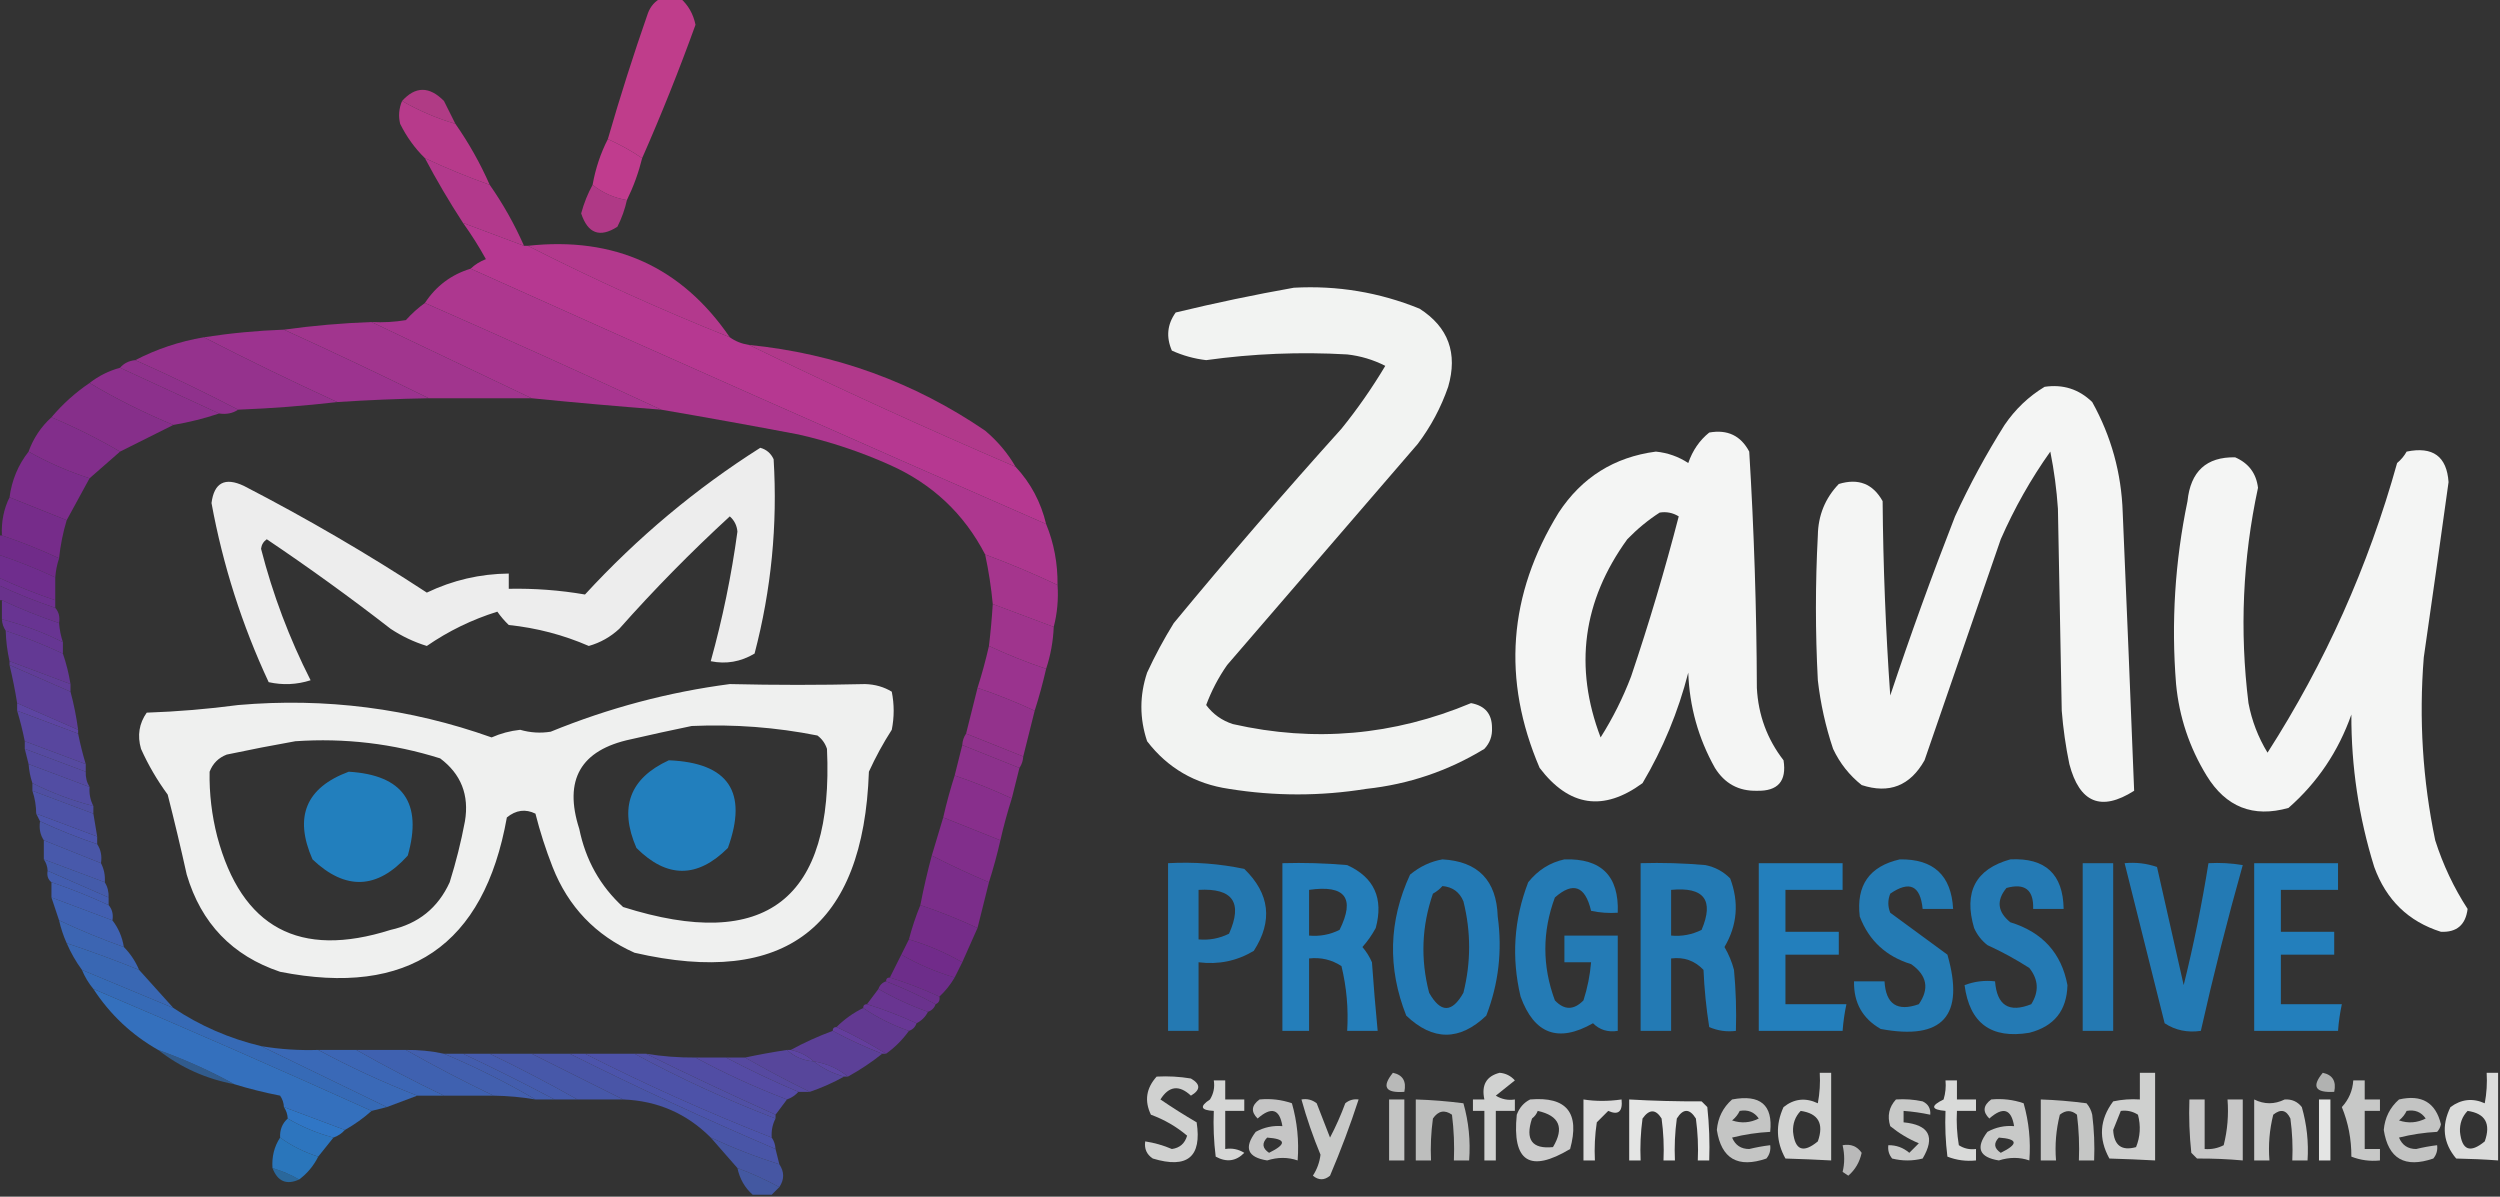 <?xml version="1.0" encoding="UTF-8"?>
<!DOCTYPE svg PUBLIC "-//W3C//DTD SVG 1.1//EN" "http://www.w3.org/Graphics/SVG/1.1/DTD/svg11.dtd">
<svg xmlns="http://www.w3.org/2000/svg" version="1.1" width="656px" height="314px" style="shape-rendering:geometricPrecision; text-rendering:geometricPrecision; image-rendering:optimizeQuality; fill-rule:evenodd; clip-rule:evenodd" xmlns:xlink="http://www.w3.org/1999/xlink">
<rect width="100%" height="100%" fill="#333333" stroke="none"/>
<g><path style="opacity:0.904" fill="#ce3e94" d="M 173.5,-0.5 C 175.167,-0.5 176.833,-0.5 178.5,-0.5C 180.58,1.318 181.914,3.651 182.5,6.5C 178.199,18.42 173.533,30.087 168.5,41.5C 165.696,39.595 162.696,37.929 159.5,36.5C 162.691,25.426 166.191,14.426 170,3.5C 170.69,1.65 171.856,0.316 173.5,-0.5 Z"/></g>
<g><path style="opacity:0.832" fill="#c83c95" d="M 119.5,32.5 C 114.597,31.048 109.93,29.048 105.5,26.5C 109.004,22.599 112.67,22.599 116.5,26.5C 117.513,28.527 118.513,30.527 119.5,32.5 Z"/></g>
<g><path style="opacity:0.914" fill="#c43b94" d="M 105.5,26.5 C 109.93,29.048 114.597,31.048 119.5,32.5C 123.003,37.502 126.003,42.835 128.5,48.5C 122.715,46.44 117.048,44.107 111.5,41.5C 108.865,38.921 106.699,35.921 105,32.5C 104.51,30.455 104.677,28.455 105.5,26.5 Z"/></g>
<g><path style="opacity:0.924" fill="#cb3d95" d="M 159.5,36.5 C 162.696,37.929 165.696,39.595 168.5,41.5C 167.562,45.313 166.229,48.98 164.5,52.5C 161.088,51.925 158.088,50.592 155.5,48.5C 156.261,44.216 157.595,40.216 159.5,36.5 Z"/></g>
<g><path style="opacity:0.916" fill="#be3a94" d="M 111.5,41.5 C 117.048,44.107 122.715,46.44 128.5,48.5C 132.003,53.502 135.003,58.835 137.5,64.5C 132.156,62.493 126.823,60.493 121.5,58.5C 117.903,52.97 114.57,47.304 111.5,41.5 Z"/></g>
<g><path style="opacity:0.857" fill="#c43b94" d="M 155.5,48.5 C 158.088,50.592 161.088,51.925 164.5,52.5C 163.97,54.924 163.136,57.257 162,59.5C 157.401,62.456 154.234,61.29 152.5,56C 153.233,53.28 154.233,50.78 155.5,48.5 Z"/></g>
<g><path style="opacity:0.989" fill="#b83993" d="M 121.5,58.5 C 126.823,60.493 132.156,62.493 137.5,64.5C 137.833,64.5 138.167,64.5 138.5,64.5C 155.711,73.268 173.378,81.268 191.5,88.5C 192.93,89.537 194.597,90.204 196.5,90.5C 219.53,101.679 242.864,112.346 266.5,122.5C 270.455,126.74 273.122,131.74 274.5,137.5C 224.044,115.439 173.711,93.106 123.5,70.5C 124.6,69.442 125.934,68.608 127.5,68C 125.671,64.682 123.671,61.516 121.5,58.5 Z"/></g>
<g><path style="opacity:0.925" fill="#bd3a94" d="M 138.5,64.5 C 161.168,62.009 178.835,70.009 191.5,88.5C 173.378,81.268 155.711,73.268 138.5,64.5 Z"/></g>
<g><path style="opacity:0.961" fill="#b23793" d="M 123.5,70.5 C 173.711,93.106 224.044,115.439 274.5,137.5C 276.559,142.506 277.559,147.84 277.5,153.5C 271.286,150.56 264.953,147.893 258.5,145.5C 252.964,134.8 244.63,126.967 233.5,122C 225.773,118.536 217.773,115.869 209.5,114C 197.474,111.719 185.474,109.552 173.5,107.5C 152.99,97.989 132.323,88.656 111.5,79.5C 114.418,75.043 118.418,72.043 123.5,70.5 Z"/></g>
<g><path style="opacity:0.941" fill="#fefffe" d="M 339.5,75.5 C 350.932,74.871 361.932,76.704 372.5,81C 380.056,85.848 382.556,92.682 380,101.5C 378.112,106.945 375.445,111.945 372,116.5C 355.333,135.833 338.667,155.167 322,174.5C 319.713,177.78 317.88,181.28 316.5,185C 318.274,187.393 320.607,189.059 323.5,190C 344.849,194.844 365.682,193.011 386,184.5C 389.677,185.172 391.51,187.339 391.5,191C 391.604,193.145 390.937,194.979 389.5,196.5C 379.992,202.297 369.659,205.797 358.5,207C 346.494,208.934 334.494,208.934 322.5,207C 313.56,205.695 306.393,201.528 301,194.5C 299,188.5 299,182.5 301,176.5C 303.079,172.007 305.412,167.674 308,163.5C 322.293,146.205 336.96,129.205 352,112.5C 356.223,107.276 360.056,101.776 363.5,96C 360.352,94.395 357.019,93.395 353.5,93C 341.12,92.29 328.786,92.79 316.5,94.5C 313.362,94.132 310.362,93.299 307.5,92C 305.947,88.435 306.28,85.101 308.5,82C 318.896,79.489 329.229,77.322 339.5,75.5 Z"/></g>
<g><path style="opacity:0.97" fill="#ab3692" d="M 111.5,79.5 C 132.323,88.656 152.99,97.989 173.5,107.5C 162.133,106.63 150.8,105.63 139.5,104.5C 125.5,97.833 111.5,91.167 97.5,84.5C 100.518,84.665 103.518,84.498 106.5,84C 108.037,82.293 109.704,80.793 111.5,79.5 Z"/></g>
<g><path style="opacity:0.961" fill="#a53592" d="M 97.5,84.5 C 111.5,91.167 125.5,97.833 139.5,104.5C 130.5,104.5 121.5,104.5 112.5,104.5C 99.919,98.307 87.252,92.307 74.5,86.5C 82.112,85.449 89.778,84.782 97.5,84.5 Z"/></g>
<g><path style="opacity:0.965" fill="#9f3392" d="M 74.5,86.5 C 87.252,92.307 99.919,98.307 112.5,104.5C 104.49,104.644 96.49,104.977 88.5,105.5C 76.68,100.09 65.013,94.423 53.5,88.5C 60.456,87.422 67.456,86.756 74.5,86.5 Z"/></g>
<g><path style="opacity:0.958" fill="#993291" d="M 53.5,88.5 C 65.013,94.423 76.68,100.09 88.5,105.5C 79.865,106.497 71.198,107.164 62.5,107.5C 53.622,102.894 44.622,98.561 35.5,94.5C 41.098,91.593 47.098,89.593 53.5,88.5 Z"/></g>
<g><path style="opacity:0.907" fill="#bd3a94" d="M 196.5,90.5 C 219.165,92.775 239.831,100.274 258.5,113C 261.777,115.766 264.443,118.933 266.5,122.5C 242.864,112.346 219.53,101.679 196.5,90.5 Z"/></g>
<g><path style="opacity:0.954" fill="#943291" d="M 35.5,94.5 C 44.622,98.561 53.622,102.894 62.5,107.5C 61.081,108.451 59.415,108.784 57.5,108.5C 48.898,104.535 40.231,100.535 31.5,96.5C 32.514,95.326 33.847,94.66 35.5,94.5 Z"/></g>
<g><path style="opacity:0.951" fill="#913191" d="M 31.5,96.5 C 40.231,100.535 48.898,104.535 57.5,108.5C 53.6,109.808 49.6,110.808 45.5,111.5C 37.822,108.328 30.489,104.661 23.5,100.5C 25.883,98.642 28.55,97.308 31.5,96.5 Z"/></g>
<g><path style="opacity:0.938" fill="#8c2f90" d="M 23.5,100.5 C 30.489,104.661 37.822,108.328 45.5,111.5C 40.872,113.814 36.205,116.147 31.5,118.5C 25.749,115.13 19.749,112.13 13.5,109.5C 16.415,106.041 19.748,103.041 23.5,100.5 Z"/></g>
<g><path style="opacity:0.946" fill="#fefffe" d="M 536.5,101.5 C 541.351,100.784 545.518,102.117 549,105.5C 554.002,114.506 556.669,124.173 557,134.5C 558.047,158.858 559.047,183.191 560,207.5C 551.331,213.009 545.665,210.675 543,200.5C 542.042,195.877 541.375,191.21 541,186.5C 540.667,168.833 540.333,151.167 540,133.5C 539.662,128.453 538.995,123.453 538,118.5C 532.907,125.68 528.574,133.347 525,141.5C 518.331,160.845 511.665,180.178 505,199.5C 501.224,206.201 495.724,208.367 488.5,206C 485.269,203.433 482.769,200.266 481,196.5C 479.035,190.639 477.702,184.639 477,178.5C 476.333,165.833 476.333,153.167 477,140.5C 477.085,135.237 478.918,130.737 482.5,127C 487.625,125.431 491.459,126.931 494,131.5C 494.143,148.528 494.81,165.528 496,182.5C 501.273,166.681 506.94,151.014 513,135.5C 516.825,127.181 521.158,119.181 526,111.5C 528.821,107.36 532.321,104.027 536.5,101.5 Z"/></g>
<g><path style="opacity:0.953" fill="#862e90" d="M 13.5,109.5 C 19.749,112.13 25.749,115.13 31.5,118.5C 28.874,120.823 26.207,123.157 23.5,125.5C 17.864,123.678 12.531,121.345 7.5,118.5C 8.745,115.013 10.745,112.013 13.5,109.5 Z"/></g>
<g><path style="opacity:0.949" fill="#fefffe" d="M 448.5,113.5 C 453.28,112.641 456.78,114.308 459,118.5C 460.262,139.13 460.928,159.796 461,180.5C 461.37,187.614 463.703,193.948 468,199.5C 468.864,204.969 466.531,207.635 461,207.5C 456.217,207.607 452.55,205.607 450,201.5C 445.648,193.741 443.314,185.408 443,176.5C 440.369,186.759 436.369,196.425 431,205.5C 420.744,213.009 411.744,211.676 404,201.5C 394.087,178.364 395.754,156.031 409,134.5C 415.058,125.275 423.558,119.942 434.5,118.5C 437.592,118.808 440.425,119.808 443,121.5C 444.129,118.206 445.962,115.54 448.5,113.5 Z M 435.5,134.5 C 437.288,134.215 438.955,134.548 440.5,135.5C 436.841,149.644 432.675,163.644 428,177.5C 425.861,183.112 423.194,188.446 420,193.5C 412.967,175.012 415.301,157.679 427,141.5C 429.628,138.79 432.461,136.456 435.5,134.5 Z"/></g>
<g><path style="opacity:0.91" fill="#fefffe" d="M 199.5,117.5 C 201.113,117.944 202.28,118.944 203,120.5C 204.052,137.754 202.385,154.754 198,171.5C 194.351,173.665 190.517,174.332 186.5,173.5C 189.601,162.331 191.934,150.998 193.5,139.5C 193.363,137.893 192.696,136.559 191.5,135.5C 181.318,144.849 171.651,154.682 162.5,165C 160.194,167.139 157.527,168.639 154.5,169.5C 147.803,166.593 140.803,164.759 133.5,164C 132.382,162.926 131.382,161.76 130.5,160.5C 123.843,162.579 117.676,165.579 112,169.5C 108.623,168.459 105.456,166.959 102.5,165C 91.932,156.799 81.099,148.966 70,141.5C 69.13,142.108 68.63,142.941 68.5,144C 71.577,155.984 75.91,167.484 81.5,178.5C 77.878,179.659 74.211,179.825 70.5,179C 63.496,163.988 58.496,148.322 55.5,132C 56.182,126.648 59.015,125.148 64,127.5C 80.519,136.035 96.519,145.369 112,155.5C 118.8,152.24 125.966,150.574 133.5,150.5C 133.5,151.833 133.5,153.167 133.5,154.5C 140.285,154.368 146.952,154.868 153.5,156C 167.292,141.017 182.625,128.183 199.5,117.5 Z"/></g>
<g><path style="opacity:0.946" fill="#802d90" d="M 7.5,118.5 C 12.531,121.345 17.864,123.678 23.5,125.5C 21.528,129.15 19.528,132.816 17.5,136.5C 12.5,134.5 7.5,132.5 2.5,130.5C 3.097,125.983 4.763,121.983 7.5,118.5 Z"/></g>
<g><path style="opacity:0.947" fill="#fefffe" d="M 631.5,118.5 C 638.372,117.081 642.038,119.747 642.5,126.5C 640.38,141.841 638.213,157.175 636,172.5C 634.704,188.661 635.704,204.661 639,220.5C 641.049,226.93 643.883,232.93 647.5,238.5C 646.983,242.687 644.649,244.687 640.5,244.5C 631.977,241.813 626.144,236.147 623,227.5C 618.95,214.482 616.95,201.148 617,187.5C 613.591,197.175 608.091,205.342 600.5,212C 591.233,214.62 584.066,211.787 579,203.5C 574.489,196.123 571.822,188.123 571,179.5C 569.704,163.341 570.704,147.341 574,131.5C 574.797,123.693 578.963,119.86 586.5,120C 590.044,121.539 592.044,124.206 592.5,128C 588.481,146.663 587.647,165.496 590,184.5C 590.879,189.136 592.545,193.469 595,197.5C 610.119,173.923 621.452,148.59 629,121.5C 630.045,120.627 630.878,119.627 631.5,118.5 Z"/></g>
<g><path style="opacity:0.946" fill="#7a2c8f" d="M 2.5,130.5 C 7.5,132.5 12.5,134.5 17.5,136.5C 16.518,139.763 15.851,143.097 15.5,146.5C 10.607,144.219 5.606,142.219 0.5,140.5C 0.322,136.878 0.989,133.544 2.5,130.5 Z"/></g>
<g><path style="opacity:0.935" fill="#752b8f" d="M -0.5,140.5 C -0.167,140.5 0.167,140.5 0.5,140.5C 5.606,142.219 10.607,144.219 15.5,146.5C 14.962,148.117 14.629,149.784 14.5,151.5C 9.617,149.226 4.617,147.226 -0.5,145.5C -0.5,143.833 -0.5,142.167 -0.5,140.5 Z"/></g>
<g><path style="opacity:0.957" fill="#722d91" d="M -0.5,145.5 C 4.617,147.226 9.617,149.226 14.5,151.5C 14.5,153.5 14.5,155.5 14.5,157.5C 9.387,155.777 4.387,153.777 -0.5,151.5C -0.5,149.5 -0.5,147.5 -0.5,145.5 Z"/></g>
<g><path style="opacity:0.953" fill="#ab3692" d="M 258.5,145.5 C 264.953,147.893 271.286,150.56 277.5,153.5C 277.756,157.269 277.423,160.936 276.5,164.5C 271.167,162.5 265.833,160.5 260.5,158.5C 260.091,154.124 259.425,149.79 258.5,145.5 Z"/></g>
<g><path style="opacity:0.968" fill="#703093" d="M -0.5,151.5 C 4.387,153.777 9.387,155.777 14.5,157.5C 14.5,158.167 14.5,158.833 14.5,159.5C 9.383,157.774 4.383,155.774 -0.5,153.5C -0.5,152.833 -0.5,152.167 -0.5,151.5 Z"/></g>
<g><path style="opacity:0.919" fill="#6e3294" d="M -0.5,153.5 C 4.383,155.774 9.383,157.774 14.5,159.5C 15.434,160.568 15.768,161.901 15.5,163.5C 10.387,161.777 5.387,159.777 0.5,157.5C 0.167,157.5 -0.167,157.5 -0.5,157.5C -0.5,156.167 -0.5,154.833 -0.5,153.5 Z"/></g>
<g><path style="opacity:0.958" fill="#6b3596" d="M 0.5,157.5 C 5.387,159.777 10.387,161.777 15.5,163.5C 15.629,165.216 15.962,166.883 16.5,168.5C 11.375,165.937 6.042,163.937 0.5,162.5C 0.5,160.833 0.5,159.167 0.5,157.5 Z"/></g>
<g><path style="opacity:0.951" fill="#a53592" d="M 260.5,158.5 C 265.833,160.5 271.167,162.5 276.5,164.5C 276.341,168.291 275.675,171.958 274.5,175.5C 269.394,173.781 264.394,171.781 259.5,169.5C 259.942,165.846 260.276,162.179 260.5,158.5 Z"/></g>
<g><path style="opacity:0.951" fill="#693798" d="M 0.5,162.5 C 6.042,163.937 11.375,165.937 16.5,168.5C 16.5,169.5 16.5,170.5 16.5,171.5C 11.607,169.219 6.606,167.219 1.5,165.5C 0.89,164.609 0.557,163.609 0.5,162.5 Z"/></g>
<g><path style="opacity:0.941" fill="#663a9a" d="M 1.5,165.5 C 6.606,167.219 11.607,169.219 16.5,171.5C 17.37,174.003 18.037,176.67 18.5,179.5C 13.177,177.507 7.844,175.507 2.5,173.5C 1.908,170.873 1.575,168.206 1.5,165.5 Z"/></g>
<g><path style="opacity:0.949" fill="#9f3392" d="M 259.5,169.5 C 264.394,171.781 269.394,173.781 274.5,175.5C 273.652,179.227 272.652,182.893 271.5,186.5C 266.613,184.223 261.613,182.223 256.5,180.5C 257.652,176.893 258.652,173.227 259.5,169.5 Z"/></g>
<g><path style="opacity:0.934" fill="#60419f" d="M 2.5,174.5 C 7.833,176.833 13.167,179.167 18.5,181.5C 19.378,184.761 20.044,188.094 20.5,191.5C 15.167,189.167 9.833,186.833 4.5,184.5C 3.96,181.135 3.294,177.802 2.5,174.5 Z"/></g>
<g><path style="opacity:0.956" fill="#643e9d" d="M 2.5,174.5 C 2.5,174.167 2.5,173.833 2.5,173.5C 7.844,175.507 13.177,177.507 18.5,179.5C 18.5,180.167 18.5,180.833 18.5,181.5C 13.167,179.167 7.833,176.833 2.5,174.5 Z"/></g>
<g><path style="opacity:0.922" fill="#fefffe" d="M 191.5,179.5 C 203.381,179.784 215.215,179.784 227,179.5C 229.625,179.581 231.959,180.248 234,181.5C 234.667,184.833 234.667,188.167 234,191.5C 231.746,195.007 229.746,198.673 228,202.5C 226.571,243.279 206.071,259.112 166.5,250C 156.273,245.439 149.106,237.939 145,227.5C 143.198,222.905 141.698,218.238 140.5,213.5C 137.882,212.215 135.382,212.548 133,214.5C 126.996,248.154 107.163,261.654 73.5,255C 60.958,250.789 52.791,242.289 49,229.5C 47.44,222.47 45.773,215.47 44,208.5C 41.235,204.739 38.902,200.739 37,196.5C 35.996,193.007 36.496,189.841 38.5,187C 46.536,186.723 54.536,186.057 62.5,185C 85.325,183.017 107.492,185.85 129,193.5C 131.369,192.449 133.869,191.782 136.5,191.5C 139.154,192.268 141.821,192.434 144.5,192C 159.746,185.774 175.412,181.607 191.5,179.5 Z M 181.5,190.5 C 192.625,190.005 203.625,190.838 214.5,193C 215.701,193.903 216.535,195.069 217,196.5C 218.818,236.036 200.984,249.869 163.5,238C 157.503,232.518 153.67,225.685 152,217.5C 147.85,204.628 152.35,196.795 165.5,194C 170.954,192.745 176.287,191.578 181.5,190.5 Z M 77.5,194.5 C 90.47,193.614 103.136,195.114 115.5,199C 120.986,203.113 123.152,208.613 122,215.5C 120.98,220.913 119.647,226.246 118,231.5C 114.935,238.227 109.769,242.394 102.5,244C 78.562,251.605 63.395,243.439 57,219.5C 55.563,213.888 54.896,208.221 55,202.5C 55.833,200.333 57.333,198.833 59.5,198C 65.617,196.707 71.617,195.54 77.5,194.5 Z"/></g>
<g><path style="opacity:0.942" fill="#993291" d="M 256.5,180.5 C 261.613,182.223 266.613,184.223 271.5,186.5C 270.5,190.499 269.5,194.499 268.5,198.5C 263.5,196.5 258.5,194.5 253.5,192.5C 254.5,188.5 255.5,184.5 256.5,180.5 Z"/></g>
<g><path style="opacity:0.943" fill="#5a47a4" d="M 4.5,186.5 C 9.833,188.5 15.167,190.5 20.5,192.5C 21.043,195.218 21.709,197.885 22.5,200.5C 17.156,198.493 11.823,196.493 6.5,194.5C 5.957,191.782 5.291,189.115 4.5,186.5 Z"/></g>
<g><path style="opacity:1" fill="#5d45a2" d="M 4.5,184.5 C 9.833,186.833 15.167,189.167 20.5,191.5C 20.5,191.833 20.5,192.167 20.5,192.5C 15.167,190.5 9.833,188.5 4.5,186.5C 4.5,185.833 4.5,185.167 4.5,184.5 Z"/></g>
<g><path style="opacity:0.929" fill="#943291" d="M 253.5,192.5 C 258.5,194.5 263.5,196.5 268.5,198.5C 268.443,199.609 268.11,200.609 267.5,201.5C 262.5,199.5 257.5,197.5 252.5,195.5C 252.557,194.391 252.89,193.391 253.5,192.5 Z"/></g>
<g><path style="opacity:0.943" fill="#584ba6" d="M 6.5,194.5 C 11.823,196.493 17.156,198.493 22.5,200.5C 22.5,201.167 22.5,201.833 22.5,202.5C 17.177,200.507 11.844,198.507 6.5,196.5C 6.5,195.833 6.5,195.167 6.5,194.5 Z"/></g>
<g><path style="opacity:0.944" fill="#913191" d="M 252.5,195.5 C 257.5,197.5 262.5,199.5 267.5,201.5C 266.833,204.167 266.167,206.833 265.5,209.5C 260.606,207.219 255.606,205.219 250.5,203.5C 251.167,200.833 251.833,198.167 252.5,195.5 Z"/></g>
<g><path style="opacity:0.942" fill="#564ca7" d="M 6.5,196.5 C 11.844,198.507 17.177,200.507 22.5,202.5C 22.433,203.959 22.766,205.292 23.5,206.5C 18.167,204.5 12.833,202.5 7.5,200.5C 7.167,199.167 6.833,197.833 6.5,196.5 Z"/></g>
<g><path style="opacity:0.932" fill="#2285c7" d="M 175.5,199.5 C 191.153,200.144 196.319,207.81 191,222.5C 183,230.5 175,230.5 167,222.5C 162.388,211.894 165.221,204.227 175.5,199.5 Z"/></g>
<g><path style="opacity:0.945" fill="#544fa9" d="M 7.5,200.5 C 12.833,202.5 18.167,204.5 23.5,206.5C 23.366,208.292 23.699,209.958 24.5,211.5C 18.958,210.063 13.625,208.063 8.5,205.5C 7.962,203.883 7.629,202.216 7.5,200.5 Z"/></g>
<g><path style="opacity:0.934" fill="#2285c7" d="M 91.5,202.5 C 105.765,203.351 110.931,210.685 107,224.5C 99.007,233.388 90.674,233.721 82,225.5C 77.1,214.344 80.267,206.677 91.5,202.5 Z"/></g>
<g><path style="opacity:0.948" fill="#8c2f90" d="M 250.5,203.5 C 255.606,205.219 260.606,207.219 265.5,209.5C 264.344,213.123 263.344,216.789 262.5,220.5C 257.5,218.5 252.5,216.5 247.5,214.5C 248.344,210.789 249.344,207.123 250.5,203.5 Z"/></g>
<g><path style="opacity:0.921" fill="#5252ab" d="M 8.5,205.5 C 13.625,208.063 18.958,210.063 24.5,211.5C 24.5,212.167 24.5,212.833 24.5,213.5C 19.156,211.493 13.823,209.493 8.5,207.5C 8.5,206.833 8.5,206.167 8.5,205.5 Z"/></g>
<g><path style="opacity:0.94" fill="#4f54ad" d="M 8.5,207.5 C 13.823,209.493 19.156,211.493 24.5,213.5C 24.833,215.5 25.167,217.5 25.5,219.5C 20.156,217.493 14.823,215.493 9.5,213.5C 9.483,211.435 9.15,209.435 8.5,207.5 Z"/></g>
<g><path style="opacity:0.968" fill="#4d56af" d="M 9.5,213.5 C 14.823,215.493 20.156,217.493 25.5,219.5C 25.5,220.167 25.5,220.833 25.5,221.5C 20.383,219.774 15.383,217.774 10.5,215.5C 10.167,214.833 9.833,214.167 9.5,213.5 Z"/></g>
<g><path style="opacity:0.942" fill="#862e90" d="M 247.5,214.5 C 252.5,216.5 257.5,218.5 262.5,220.5C 261.656,224.211 260.656,227.877 259.5,231.5C 254.415,229.36 249.415,227.027 244.5,224.5C 245.497,221.183 246.497,217.85 247.5,214.5 Z"/></g>
<g><path style="opacity:0.926" fill="#4b59b0" d="M 10.5,215.5 C 15.383,217.774 20.383,219.774 25.5,221.5C 26.451,222.919 26.785,224.585 26.5,226.5C 21.5,224.5 16.5,222.5 11.5,220.5C 10.549,219.081 10.216,217.415 10.5,215.5 Z"/></g>
<g><path style="opacity:0.945" fill="#495bb2" d="M 11.5,220.5 C 16.5,222.5 21.5,224.5 26.5,226.5C 27.301,228.042 27.634,229.708 27.5,231.5C 22.167,229.5 16.833,227.5 11.5,225.5C 11.5,223.833 11.5,222.167 11.5,220.5 Z"/></g>
<g><path style="opacity:0.938" fill="#802d90" d="M 244.5,224.5 C 249.415,227.027 254.415,229.36 259.5,231.5C 258.5,235.501 257.5,239.501 256.5,243.5C 251.606,241.219 246.606,239.219 241.5,237.5C 242.344,233.126 243.344,228.793 244.5,224.5 Z"/></g>
<g><path style="opacity:0.922" fill="#465eb4" d="M 11.5,225.5 C 16.833,227.5 22.167,229.5 27.5,231.5C 28.234,232.708 28.567,234.041 28.5,235.5C 23.172,233.168 17.838,230.835 12.5,228.5C 12.443,227.391 12.11,226.391 11.5,225.5 Z"/></g>
<g><path style="opacity:0.876" fill="#2285c7" d="M 378.5,225.5 C 387.863,226.031 392.697,231.031 393,240.5C 394.234,249.455 393.234,258.122 390,266.5C 383,273.167 376,273.167 369,266.5C 364.054,253.992 364.387,241.658 370,229.5C 372.564,227.376 375.397,226.042 378.5,225.5 Z M 378.5,232.5 C 381.148,232.738 382.982,234.072 384,236.5C 386,244.5 386,252.5 384,260.5C 381,265.833 378,265.833 375,260.5C 372.715,251.691 373.048,243.024 376,234.5C 376.995,233.934 377.828,233.267 378.5,232.5 Z"/></g>
<g><path style="opacity:0.871" fill="#2285c7" d="M 410.5,225.5 C 420.195,225.195 424.861,229.861 424.5,239.5C 422.143,239.663 419.81,239.497 417.5,239C 415.956,232.458 412.79,231.291 408,235.5C 404.667,244.5 404.667,253.5 408,262.5C 410.459,265.1 412.959,265.1 415.5,262.5C 416.551,259.243 417.218,255.91 417.5,252.5C 415.167,252.5 412.833,252.5 410.5,252.5C 410.5,250.167 410.5,247.833 410.5,245.5C 415.167,245.5 419.833,245.5 424.5,245.5C 424.5,253.833 424.5,262.167 424.5,270.5C 421.921,270.917 419.754,270.25 418,268.5C 408.906,273.691 402.572,271.357 399,261.5C 396.571,251.267 397.238,241.267 401,231.5C 403.551,228.319 406.718,226.319 410.5,225.5 Z"/></g>
<g><path style="opacity:0.869" fill="#2285c7" d="M 498.5,225.5 C 507.359,225.36 512.026,229.693 512.5,238.5C 509.833,238.5 507.167,238.5 504.5,238.5C 503.897,232.349 501.064,231.016 496,234.5C 495.333,236.167 495.333,237.833 496,239.5C 501,243.167 506,246.833 511,250.5C 515.618,266.545 509.785,273.045 493.5,270C 488.713,267.264 486.38,263.097 486.5,257.5C 489.167,257.5 491.833,257.5 494.5,257.5C 494.843,263.512 497.843,265.512 503.5,263.5C 506.319,259.429 505.652,255.929 501.5,253C 494.904,250.975 490.404,246.808 488,240.5C 487.025,232.316 490.525,227.316 498.5,225.5 Z"/></g>
<g><path style="opacity:0.867" fill="#2285c7" d="M 527.5,225.5 C 536.693,225.028 541.36,229.362 541.5,238.5C 538.833,238.5 536.167,238.5 533.5,238.5C 533.671,233.506 531.338,231.672 526.5,233C 523.803,236.271 524.136,239.271 527.5,242C 535.925,244.583 540.925,250.083 542.5,258.5C 542.334,265.169 539.001,269.336 532.5,271C 522.481,272.664 516.814,268.497 515.5,258.5C 518.086,257.52 520.753,257.187 523.5,257.5C 523.999,263.843 527.166,265.843 533,263.5C 535.074,260.209 534.908,257.043 532.5,254C 528.993,251.746 525.327,249.746 521.5,248C 519.951,246.786 518.785,245.286 518,243.5C 515.22,234.049 518.386,228.049 527.5,225.5 Z"/></g>
<g><path style="opacity:0.859" fill="#2285c7" d="M 306.5,226.5 C 313.257,226.123 319.924,226.623 326.5,228C 333.203,234.506 334.036,241.673 329,249.5C 324.568,252.165 319.734,253.165 314.5,252.5C 314.5,258.5 314.5,264.5 314.5,270.5C 311.833,270.5 309.167,270.5 306.5,270.5C 306.5,255.833 306.5,241.167 306.5,226.5 Z M 314.5,233.5 C 323.491,232.987 326.157,236.82 322.5,245C 319.986,246.252 317.32,246.752 314.5,246.5C 314.5,242.167 314.5,237.833 314.5,233.5 Z"/></g>
<g><path style="opacity:0.91" fill="#2285c7" d="M 336.5,226.5 C 342.176,226.334 347.843,226.501 353.5,227C 360.588,230.217 363.088,235.717 361,243.5C 360.028,245.305 358.861,246.972 357.5,248.5C 358.531,249.7 359.365,251.034 360,252.5C 360.424,258.515 360.924,264.515 361.5,270.5C 358.833,270.5 356.167,270.5 353.5,270.5C 353.851,264.738 353.351,259.072 352,253.5C 349.435,251.821 346.602,251.154 343.5,251.5C 343.5,257.833 343.5,264.167 343.5,270.5C 341.167,270.5 338.833,270.5 336.5,270.5C 336.5,255.833 336.5,241.167 336.5,226.5 Z M 343.5,233.5 C 352.99,232.138 355.657,235.638 351.5,244C 348.986,245.252 346.32,245.752 343.5,245.5C 343.5,241.5 343.5,237.5 343.5,233.5 Z"/></g>
<g><path style="opacity:0.875" fill="#2285c7" d="M 430.5,226.5 C 436.176,226.334 441.843,226.501 447.5,227C 450.034,227.516 452.2,228.683 454,230.5C 456.364,236.797 455.864,242.797 452.5,248.5C 453.609,250.385 454.443,252.385 455,254.5C 455.499,259.823 455.666,265.156 455.5,270.5C 453.076,270.808 450.743,270.474 448.5,269.5C 447.717,264.553 447.217,259.553 447,254.5C 444.695,252.07 441.862,251.07 438.5,251.5C 438.5,257.833 438.5,264.167 438.5,270.5C 435.833,270.5 433.167,270.5 430.5,270.5C 430.5,255.833 430.5,241.167 430.5,226.5 Z M 438.5,233.5 C 447.154,232.671 449.82,236.171 446.5,244C 443.986,245.252 441.32,245.752 438.5,245.5C 438.5,241.5 438.5,237.5 438.5,233.5 Z"/></g>
<g><path style="opacity:0.925" fill="#2285c7" d="M 461.5,226.5 C 468.833,226.5 476.167,226.5 483.5,226.5C 483.5,228.833 483.5,231.167 483.5,233.5C 478.5,233.5 473.5,233.5 468.5,233.5C 468.5,237.167 468.5,240.833 468.5,244.5C 473.167,244.5 477.833,244.5 482.5,244.5C 482.5,246.5 482.5,248.5 482.5,250.5C 477.833,250.5 473.167,250.5 468.5,250.5C 468.5,254.833 468.5,259.167 468.5,263.5C 473.833,263.5 479.167,263.5 484.5,263.5C 484.007,265.806 483.674,268.139 483.5,270.5C 476.167,270.5 468.833,270.5 461.5,270.5C 461.5,255.833 461.5,241.167 461.5,226.5 Z"/></g>
<g><path style="opacity:0.86" fill="#2285c7" d="M 546.5,226.5 C 549.167,226.5 551.833,226.5 554.5,226.5C 554.5,241.167 554.5,255.833 554.5,270.5C 551.833,270.5 549.167,270.5 546.5,270.5C 546.5,255.833 546.5,241.167 546.5,226.5 Z"/></g>
<g><path style="opacity:0.874" fill="#2285c7" d="M 557.5,226.5 C 560.448,226.223 563.281,226.556 566,227.5C 568.333,237.833 570.667,248.167 573,258.5C 575.618,247.909 577.785,237.243 579.5,226.5C 582.518,226.335 585.518,226.502 588.5,227C 584.445,241.385 580.779,255.885 577.5,270.5C 573.97,271.011 570.804,270.344 568,268.5C 564.495,254.482 560.995,240.482 557.5,226.5 Z"/></g>
<g><path style="opacity:0.926" fill="#2285c7" d="M 591.5,226.5 C 598.833,226.5 606.167,226.5 613.5,226.5C 613.5,228.833 613.5,231.167 613.5,233.5C 608.5,233.5 603.5,233.5 598.5,233.5C 598.5,237.167 598.5,240.833 598.5,244.5C 603.167,244.5 607.833,244.5 612.5,244.5C 612.5,246.5 612.5,248.5 612.5,250.5C 607.833,250.5 603.167,250.5 598.5,250.5C 598.5,254.833 598.5,259.167 598.5,263.5C 603.833,263.5 609.167,263.5 614.5,263.5C 614.007,265.806 613.674,268.139 613.5,270.5C 606.167,270.5 598.833,270.5 591.5,270.5C 591.5,255.833 591.5,241.167 591.5,226.5 Z"/></g>
<g><path style="opacity:0.952" fill="#4560b6" d="M 12.5,228.5 C 17.838,230.835 23.172,233.168 28.5,235.5C 28.5,236.167 28.5,236.833 28.5,237.5C 23.607,235.219 18.607,233.219 13.5,231.5C 12.596,230.791 12.263,229.791 12.5,228.5 Z"/></g>
<g><path style="opacity:0.954" fill="#4362b7" d="M 13.5,231.5 C 18.607,233.219 23.607,235.219 28.5,237.5C 29.434,238.568 29.768,239.901 29.5,241.5C 24.177,239.507 18.844,237.507 13.5,235.5C 13.5,234.167 13.5,232.833 13.5,231.5 Z"/></g>
<g><path style="opacity:0.943" fill="#4065b9" d="M 13.5,235.5 C 18.844,237.507 24.177,239.507 29.5,241.5C 31.065,243.509 32.065,245.843 32.5,248.5C 26.726,246.447 21.059,244.113 15.5,241.5C 14.833,239.5 14.167,237.5 13.5,235.5 Z"/></g>
<g><path style="opacity:0.938" fill="#7a2c8f" d="M 241.5,237.5 C 246.606,239.219 251.606,241.219 256.5,243.5C 255.167,246.5 253.833,249.5 252.5,252.5C 248.07,249.952 243.403,247.952 238.5,246.5C 239.304,243.421 240.304,240.421 241.5,237.5 Z"/></g>
<g><path style="opacity:0.924" fill="#3d69bc" d="M 15.5,241.5 C 21.059,244.113 26.726,246.447 32.5,248.5C 34.192,250.205 35.525,252.205 36.5,254.5C 30.244,251.97 23.91,249.637 17.5,247.5C 16.637,245.579 15.971,243.579 15.5,241.5 Z"/></g>
<g><path style="opacity:0.918" fill="#3a6cbe" d="M 17.5,247.5 C 23.91,249.637 30.244,251.97 36.5,254.5C 39.471,257.808 42.471,261.141 45.5,264.5C 37.5,261.167 29.5,257.833 21.5,254.5C 19.929,252.365 18.596,250.032 17.5,247.5 Z"/></g>
<g><path style="opacity:0.944" fill="#752b8f" d="M 238.5,246.5 C 243.403,247.952 248.07,249.952 252.5,252.5C 251.833,253.833 251.167,255.167 250.5,256.5C 245.597,255.048 240.93,253.048 236.5,250.5C 237.167,249.167 237.833,247.833 238.5,246.5 Z"/></g>
<g><path style="opacity:0.931" fill="#722d91" d="M 236.5,250.5 C 240.93,253.048 245.597,255.048 250.5,256.5C 249.396,258.389 248.063,260.055 246.5,261.5C 242.271,259.552 237.938,257.885 233.5,256.5C 234.471,254.517 235.471,252.517 236.5,250.5 Z"/></g>
<g><path style="opacity:0.922" fill="#376fc1" d="M 21.5,254.5 C 29.5,257.833 37.5,261.167 45.5,264.5C 52.532,269.18 60.199,272.514 68.5,274.5C 79.5,279.833 90.5,285.167 101.5,290.5C 100.167,290.833 98.833,291.167 97.5,291.5C 73.288,280.561 48.955,269.894 24.5,259.5C 23.248,257.999 22.248,256.332 21.5,254.5 Z"/></g>
<g><path style="opacity:0.935" fill="#703093" d="M 232.5,257.5 C 232.5,256.833 232.833,256.5 233.5,256.5C 237.938,257.885 242.271,259.552 246.5,261.5C 246.672,262.492 246.338,263.158 245.5,263.5C 241.351,261.261 237.018,259.261 232.5,257.5 Z"/></g>
<g><path style="opacity:0.927" fill="#6e3294" d="M 232.5,257.5 C 237.018,259.261 241.351,261.261 245.5,263.5C 245.167,264.5 244.5,265.167 243.5,265.5C 238.919,263.87 234.586,261.87 230.5,259.5C 230.833,258.5 231.5,257.833 232.5,257.5 Z"/></g>
<g><path style="opacity:0.958" fill="#3473c3" d="M 24.5,259.5 C 48.955,269.894 73.288,280.561 97.5,291.5C 95.38,293.4 93.047,295.066 90.5,296.5C 85.156,294.493 79.823,292.493 74.5,290.5C 74.461,289.417 74.127,288.417 73.5,287.5C 69.327,286.679 65.327,285.679 61.5,284.5C 55.139,280.989 48.472,277.989 41.5,275.5C 34.568,271.57 28.901,266.236 24.5,259.5 Z"/></g>
<g><path style="opacity:0.943" fill="#6c3596" d="M 230.5,259.5 C 234.586,261.87 238.919,263.87 243.5,265.5C 242.833,266.833 241.833,267.833 240.5,268.5C 236.277,266.556 231.944,264.889 227.5,263.5C 228.512,262.128 229.512,260.795 230.5,259.5 Z"/></g>
<g><path style="opacity:0.968" fill="#693798" d="M 227.5,263.5 C 231.944,264.889 236.277,266.556 240.5,268.5C 240.167,269.5 239.5,270.167 238.5,270.5C 234.187,269.01 230.187,267.01 226.5,264.5C 226.5,263.833 226.833,263.5 227.5,263.5 Z"/></g>
<g><path style="opacity:0.918" fill="#663a9a" d="M 226.5,264.5 C 230.187,267.01 234.187,269.01 238.5,270.5C 236.833,272.833 234.833,274.833 232.5,276.5C 228.294,273.898 223.961,271.564 219.5,269.5C 221.55,267.453 223.883,265.786 226.5,264.5 Z"/></g>
<g><path style="opacity:0.921" fill="#60419f" d="M 218.5,270.5 C 222.645,272.736 226.978,274.736 231.5,276.5C 228.709,278.735 225.709,280.735 222.5,282.5C 219.912,280.375 216.912,279.042 213.5,278.5C 211.819,276.992 209.819,275.992 207.5,275.5C 210.979,273.597 214.646,271.93 218.5,270.5 Z"/></g>
<g><path style="opacity:1" fill="#643e9d" d="M 219.5,269.5 C 223.961,271.564 228.294,273.898 232.5,276.5C 232.167,276.5 231.833,276.5 231.5,276.5C 226.978,274.736 222.645,272.736 218.5,270.5C 218.5,269.833 218.833,269.5 219.5,269.5 Z"/></g>
<g><path style="opacity:0.946" fill="#3a6cbe" d="M 68.5,274.5 C 73.453,275.329 78.453,275.663 83.5,275.5C 91.858,280.01 100.525,284.01 109.5,287.5C 106.919,288.488 104.252,289.488 101.5,290.5C 90.5,285.167 79.5,279.833 68.5,274.5 Z"/></g>
<g><path style="opacity:0.947" fill="#3d69bc" d="M 83.5,275.5 C 86.833,275.5 90.167,275.5 93.5,275.5C 101.009,279.755 108.676,283.755 116.5,287.5C 114.167,287.5 111.833,287.5 109.5,287.5C 100.525,284.01 91.858,280.01 83.5,275.5 Z"/></g>
<g><path style="opacity:0.936" fill="#4065b9" d="M 93.5,275.5 C 97.833,275.5 102.167,275.5 106.5,275.5C 114.009,279.755 121.676,283.755 129.5,287.5C 125.167,287.5 120.833,287.5 116.5,287.5C 108.676,283.755 101.009,279.755 93.5,275.5 Z"/></g>
<g><path style="opacity:0.927" fill="#4362b7" d="M 106.5,275.5 C 109.881,275.46 113.214,275.793 116.5,276.5C 124.779,279.973 132.779,283.973 140.5,288.5C 136.865,287.886 133.198,287.552 129.5,287.5C 121.676,283.755 114.009,279.755 106.5,275.5 Z"/></g>
<g><path style="opacity:0.921" fill="#5a48a4" d="M 206.5,275.5 C 208.426,277.293 210.759,278.293 213.5,278.5C 215.849,280.341 218.515,281.674 221.5,282.5C 218.682,284.072 215.682,285.406 212.5,286.5C 206.744,283.691 201.077,280.691 195.5,277.5C 199.14,276.727 202.807,276.06 206.5,275.5 Z"/></g>
<g><path style="opacity:1" fill="#5d45a2" d="M 206.5,275.5 C 206.833,275.5 207.167,275.5 207.5,275.5C 209.819,275.992 211.819,276.992 213.5,278.5C 210.759,278.293 208.426,277.293 206.5,275.5 Z"/></g>
<g><path style="opacity:0.935" fill="#4560b6" d="M 116.5,276.5 C 118.167,276.5 119.833,276.5 121.5,276.5C 129.623,280.315 137.623,284.315 145.5,288.5C 143.833,288.5 142.167,288.5 140.5,288.5C 132.779,283.973 124.779,279.973 116.5,276.5 Z"/></g>
<g><path style="opacity:0.941" fill="#465eb4" d="M 121.5,276.5 C 123.833,276.5 126.167,276.5 128.5,276.5C 136.324,280.245 143.991,284.245 151.5,288.5C 149.5,288.5 147.5,288.5 145.5,288.5C 137.623,284.315 129.623,280.315 121.5,276.5 Z"/></g>
<g><path style="opacity:0.933" fill="#495bb2" d="M 128.5,276.5 C 132.167,276.5 135.833,276.5 139.5,276.5C 147.5,280.5 155.5,284.5 163.5,288.5C 159.5,288.5 155.5,288.5 151.5,288.5C 143.991,284.245 136.324,280.245 128.5,276.5 Z"/></g>
<g><path style="opacity:0.923" fill="#4b58b0" d="M 139.5,276.5 C 142.833,276.5 146.167,276.5 149.5,276.5C 167.165,285.329 185.165,293.663 203.5,301.5C 203.833,302.833 204.167,304.167 204.5,305.5C 198.354,303.562 192.354,301.229 186.5,298.5C 180.161,292.165 172.494,288.832 163.5,288.5C 155.5,284.5 147.5,280.5 139.5,276.5 Z"/></g>
<g><path style="opacity:0.971" fill="#4d56af" d="M 149.5,276.5 C 150.833,276.5 152.167,276.5 153.5,276.5C 169.421,284.592 185.754,291.925 202.5,298.5C 203.11,299.391 203.443,300.391 203.5,301.5C 185.165,293.663 167.165,285.329 149.5,276.5 Z"/></g>
<g><path style="opacity:0.957" fill="#4f54ad" d="M 153.5,276.5 C 157.833,276.5 162.167,276.5 166.5,276.5C 178.406,282.951 190.739,288.617 203.5,293.5C 202.699,295.042 202.366,296.708 202.5,298.5C 185.754,291.925 169.421,284.592 153.5,276.5 Z"/></g>
<g><path style="opacity:0.95" fill="#5252ab" d="M 166.5,276.5 C 167.5,276.5 168.5,276.5 169.5,276.5C 180.675,282.011 192.008,287.344 203.5,292.5C 203.5,292.833 203.5,293.167 203.5,293.5C 190.739,288.617 178.406,282.951 166.5,276.5 Z"/></g>
<g><path style="opacity:0.958" fill="#534fa9" d="M 169.5,276.5 C 173.798,277.2 178.131,277.533 182.5,277.5C 190.192,281.677 198.192,285.344 206.5,288.5C 205.488,289.872 204.488,291.205 203.5,292.5C 192.008,287.344 180.675,282.011 169.5,276.5 Z"/></g>
<g><path style="opacity:0.967" fill="#564ca7" d="M 182.5,277.5 C 185.167,277.5 187.833,277.5 190.5,277.5C 196.648,280.739 202.981,283.739 209.5,286.5C 208.71,287.401 207.71,288.068 206.5,288.5C 198.192,285.344 190.192,281.677 182.5,277.5 Z"/></g>
<g><path style="opacity:0.952" fill="#584ba6" d="M 190.5,277.5 C 192.167,277.5 193.833,277.5 195.5,277.5C 201.077,280.691 206.744,283.691 212.5,286.5C 211.5,286.5 210.5,286.5 209.5,286.5C 202.981,283.739 196.648,280.739 190.5,277.5 Z"/></g>
<g><path style="opacity:1" fill="#5d45a2" d="M 213.5,278.5 C 216.912,279.042 219.912,280.375 222.5,282.5C 222.167,282.5 221.833,282.5 221.5,282.5C 218.515,281.674 215.849,280.341 213.5,278.5 Z"/></g>
<g><path style="opacity:0.604" fill="#3176c6" d="M 41.5,275.5 C 48.472,277.989 55.139,280.989 61.5,284.5C 54.033,283.097 47.366,280.097 41.5,275.5 Z"/></g>
<g><path style="opacity:0.653" fill="#fefffe" d="M 365.5,281.5 C 368.084,282.048 369.084,283.715 368.5,286.5C 363.516,286.856 362.516,285.189 365.5,281.5 Z"/></g>
<g><path style="opacity:0.779" fill="#fefffe" d="M 393.5,281.5 C 395.09,281.628 396.423,282.295 397.5,283.5C 395.833,284.833 394.167,286.167 392.5,287.5C 394.045,288.452 395.712,288.785 397.5,288.5C 397.5,289.5 397.5,290.5 397.5,291.5C 395.833,291.5 394.167,291.5 392.5,291.5C 392.5,295.833 392.5,300.167 392.5,304.5C 391.5,304.5 390.5,304.5 389.5,304.5C 389.5,300.167 389.5,295.833 389.5,291.5C 388.5,291.5 387.5,291.5 386.5,291.5C 386.5,290.5 386.5,289.5 386.5,288.5C 387.5,288.5 388.5,288.5 389.5,288.5C 388.68,284.721 390.013,282.388 393.5,281.5 Z"/></g>
<g><path style="opacity:0.782" fill="#fefffe" d="M 477.5,281.5 C 478.5,281.5 479.5,281.5 480.5,281.5C 480.5,289.167 480.5,296.833 480.5,304.5C 476.655,304.289 472.655,304.122 468.5,304C 466.051,299.611 465.884,295.111 468,290.5C 470.76,288.297 473.76,287.964 477,289.5C 477.497,286.854 477.664,284.187 477.5,281.5 Z M 472.5,291.5 C 477.151,292.174 478.651,294.841 477,299.5C 473.168,302.673 471.001,301.839 470.5,297C 470.395,294.822 471.061,292.988 472.5,291.5 Z"/></g>
<g><path style="opacity:0.767" fill="#fefffe" d="M 561.5,281.5 C 562.833,281.5 564.167,281.5 565.5,281.5C 565.5,289.167 565.5,296.833 565.5,304.5C 561.655,304.289 557.655,304.122 553.5,304C 550.602,298.754 550.936,293.754 554.5,289C 556.81,288.503 559.143,288.337 561.5,288.5C 561.5,286.167 561.5,283.833 561.5,281.5 Z M 556.5,291.5 C 558.144,291.286 559.644,291.62 561,292.5C 561.777,295.429 561.61,298.263 560.5,301C 556.712,302.058 554.712,300.558 554.5,296.5C 555.174,294.805 555.841,293.138 556.5,291.5 Z"/></g>
<g><path style="opacity:0.622" fill="#fefffe" d="M 609.5,281.5 C 612.084,282.048 613.084,283.715 612.5,286.5C 607.503,286.779 606.503,285.113 609.5,281.5 Z"/></g>
<g><path style="opacity:0.827" fill="#fefffe" d="M 655.5,281.5 C 655.5,289.167 655.5,296.833 655.5,304.5C 651.986,304.236 648.319,304.069 644.5,304C 641.085,299.936 640.585,295.436 643,290.5C 645.837,288.415 648.837,288.081 652,289.5C 652.497,286.854 652.664,284.187 652.5,281.5C 653.5,281.5 654.5,281.5 655.5,281.5 Z M 647.5,291.5 C 652.151,292.174 653.651,294.841 652,299.5C 648.168,302.673 646.001,301.839 645.5,297C 645.395,294.822 646.061,292.988 647.5,291.5 Z"/></g>
<g><path style="opacity:0.771" fill="#fefffe" d="M 303.5,282.5 C 306.518,282.335 309.518,282.502 312.5,283C 315.064,284.481 315.064,285.981 312.5,287.5C 309.396,284.612 306.729,284.945 304.5,288.5C 307.559,290.586 310.725,292.586 314,294.5C 315.402,303.58 311.569,306.747 302.5,304C 300.893,302.951 300.227,301.451 300.5,299.5C 302.905,299.866 305.238,300.533 307.5,301.5C 309.569,301.215 310.902,300.048 311.5,298C 308.667,295.609 305.5,293.776 302,292.5C 300.254,288.882 300.754,285.548 303.5,282.5 Z"/></g>
<g><path style="opacity:0.8" fill="#fefffe" d="M 318.5,283.5 C 319.5,283.5 320.5,283.5 321.5,283.5C 321.5,285.167 321.5,286.833 321.5,288.5C 323.167,288.5 324.833,288.5 326.5,288.5C 326.5,289.5 326.5,290.5 326.5,291.5C 324.833,291.5 323.167,291.5 321.5,291.5C 321.5,294.833 321.5,298.167 321.5,301.5C 323.288,301.215 324.955,301.548 326.5,302.5C 324.337,304.72 321.837,305.053 319,303.5C 318.501,299.514 318.334,295.514 318.5,291.5C 315.043,291.333 314.71,290.333 317.5,288.5C 318.452,286.955 318.785,285.288 318.5,283.5 Z"/></g>
<g><path style="opacity:0.818" fill="#fefffe" d="M 510.5,283.5 C 511.5,283.5 512.5,283.5 513.5,283.5C 513.5,285.167 513.5,286.833 513.5,288.5C 515.167,288.5 516.833,288.5 518.5,288.5C 518.5,289.5 518.5,290.5 518.5,291.5C 516.833,291.5 515.167,291.5 513.5,291.5C 513.335,294.518 513.502,297.518 514,300.5C 515.356,301.38 516.856,301.714 518.5,301.5C 518.5,302.5 518.5,303.5 518.5,304.5C 515.881,304.768 513.381,304.435 511,303.5C 510.501,299.514 510.334,295.514 510.5,291.5C 506.7,291.181 506.534,290.181 510,288.5C 510.494,286.866 510.66,285.199 510.5,283.5 Z"/></g>
<g><path style="opacity:0.727" fill="#fefffe" d="M 617.5,283.5 C 618.5,283.5 619.5,283.5 620.5,283.5C 620.5,285.167 620.5,286.833 620.5,288.5C 621.833,288.5 623.167,288.5 624.5,288.5C 624.5,289.5 624.5,290.5 624.5,291.5C 623.167,291.5 621.833,291.5 620.5,291.5C 620.5,294.833 620.5,298.167 620.5,301.5C 621.833,301.5 623.167,301.5 624.5,301.5C 624.5,302.5 624.5,303.5 624.5,304.5C 621.881,304.768 619.381,304.435 617,303.5C 617.018,298.931 616.185,294.597 614.5,290.5C 616.327,288.513 617.327,286.179 617.5,283.5 Z"/></g>
<g><path style="opacity:0.718" fill="#fefffe" d="M 330.5,288.5 C 333.448,288.223 336.281,288.556 339,289.5C 340.388,294.372 340.888,299.372 340.5,304.5C 337.946,303.614 335.279,303.614 332.5,304.5C 327.336,303.679 326.336,301.179 329.5,297C 331.677,295.798 334.011,295.298 336.5,295.5C 335.779,290.982 333.612,290.315 330,293.5C 328.198,291.727 328.365,290.06 330.5,288.5 Z M 332.5,298.5 C 337.515,298.863 337.682,300.197 333,302.5C 331.232,301.318 331.065,299.985 332.5,298.5 Z"/></g>
<g><path style="opacity:0.731" fill="#fefffe" d="M 341.5,288.5 C 342.978,288.238 344.311,288.571 345.5,289.5C 346.667,292.5 347.833,295.5 349,298.5C 350.528,295.583 351.861,292.583 353,289.5C 354.011,288.663 355.178,288.33 356.5,288.5C 354.305,295.247 351.805,301.914 349,308.5C 347.506,309.747 346.006,309.747 344.5,308.5C 345.592,306.817 346.259,304.984 346.5,303C 344.53,298.257 342.864,293.424 341.5,288.5 Z"/></g>
<g><path style="opacity:0.715" fill="#fefffe" d="M 364.5,288.5 C 365.833,288.5 367.167,288.5 368.5,288.5C 368.5,293.833 368.5,299.167 368.5,304.5C 367.167,304.5 365.833,304.5 364.5,304.5C 364.5,299.167 364.5,293.833 364.5,288.5 Z"/></g>
<g><path style="opacity:0.681" fill="#fefffe" d="M 371.5,288.5 C 375.601,288.623 379.768,288.956 384,289.5C 385.388,294.372 385.888,299.372 385.5,304.5C 384.167,304.5 382.833,304.5 381.5,304.5C 381.666,300.486 381.499,296.486 381,292.5C 379.062,291.14 377.396,291.473 376,293.5C 375.501,297.152 375.335,300.818 375.5,304.5C 374.167,304.5 372.833,304.5 371.5,304.5C 371.5,299.167 371.5,293.833 371.5,288.5 Z"/></g>
<g><path style="opacity:0.753" fill="#fefffe" d="M 401.5,288.5 C 411.111,287.681 414.611,292.014 412,301.5C 401.425,307.832 396.759,304.832 398,292.5C 398.69,290.65 399.856,289.316 401.5,288.5 Z M 403.5,291.5 C 409.201,292.761 410.534,295.928 407.5,301C 402,301.557 400.167,299.057 402,293.5C 402.717,292.956 403.217,292.289 403.5,291.5 Z"/></g>
<g><path style="opacity:0.828" fill="#fefffe" d="M 415.5,288.5 C 418.674,288.998 422.007,288.998 425.5,288.5C 425.824,291.694 424.658,292.694 422,291.5C 421,292.5 420,293.5 419,294.5C 418.502,297.817 418.335,301.15 418.5,304.5C 417.5,304.5 416.5,304.5 415.5,304.5C 415.5,299.167 415.5,293.833 415.5,288.5 Z"/></g>
<g><path style="opacity:0.87" fill="#fefffe" d="M 427.5,288.5 C 433.726,288.857 440.059,289.023 446.5,289C 447,289.5 447.5,290 448,290.5C 448.499,295.155 448.666,299.821 448.5,304.5C 447.5,304.5 446.5,304.5 445.5,304.5C 445.665,300.818 445.499,297.152 445,293.5C 443.333,290.833 441.667,290.833 440,293.5C 439.501,297.152 439.335,300.818 439.5,304.5C 438.5,304.5 437.5,304.5 436.5,304.5C 436.665,300.818 436.499,297.152 436,293.5C 434.451,290.997 432.784,290.997 431,293.5C 430.501,297.152 430.335,300.818 430.5,304.5C 429.5,304.5 428.5,304.5 427.5,304.5C 427.5,299.167 427.5,293.833 427.5,288.5 Z"/></g>
<g><path style="opacity:0.717" fill="#fefffe" d="M 454.5,288.5 C 461.916,287.1 465.249,289.934 464.5,297C 461.118,297.176 457.785,297.676 454.5,298.5C 455.337,300.505 456.837,301.505 459,301.5C 460.825,301.057 462.658,300.723 464.5,300.5C 464.67,301.822 464.337,302.989 463.5,304C 456.017,306.567 451.683,304.067 450.5,296.5C 450.782,293.269 452.115,290.602 454.5,288.5 Z M 456.5,291.5 C 458.665,291.116 460.332,291.783 461.5,293.5C 459.235,294.647 456.902,294.814 454.5,294C 455.381,293.292 456.047,292.458 456.5,291.5 Z"/></g>
<g><path style="opacity:0.732" fill="#fefffe" d="M 497.5,288.5 C 499.857,288.337 502.19,288.503 504.5,289C 505.973,289.71 506.64,290.876 506.5,292.5C 504.194,292.007 501.861,291.674 499.5,291.5C 499.5,292.5 499.5,293.5 499.5,294.5C 506.207,295.148 507.874,298.315 504.5,304C 501.833,304.667 499.167,304.667 496.5,304C 495.663,302.989 495.33,301.822 495.5,300.5C 497.582,300.472 499.416,301.139 501,302.5C 501.833,301.667 502.667,300.833 503.5,300C 500.793,298.872 498.293,297.372 496,295.5C 495.167,292.829 495.667,290.496 497.5,288.5 Z"/></g>
<g><path style="opacity:0.737" fill="#fefffe" d="M 522.5,288.5 C 525.448,288.223 528.281,288.556 531,289.5C 532.388,294.372 532.888,299.372 532.5,304.5C 529.946,303.614 527.279,303.614 524.5,304.5C 519.336,303.679 518.336,301.179 521.5,297C 523.677,295.798 526.011,295.298 528.5,295.5C 527.779,290.982 525.612,290.315 522,293.5C 520.198,291.727 520.365,290.06 522.5,288.5 Z M 524.5,298.5 C 529.515,298.863 529.682,300.197 525,302.5C 523.232,301.318 523.065,299.985 524.5,298.5 Z"/></g>
<g><path style="opacity:0.721" fill="#fefffe" d="M 535.5,288.5 C 539.461,288.632 543.461,288.965 547.5,289.5C 548.251,290.376 548.751,291.376 549,292.5C 549.499,296.486 549.666,300.486 549.5,304.5C 548.167,304.5 546.833,304.5 545.5,304.5C 545.666,300.486 545.499,296.486 545,292.5C 543.542,291.253 542.042,291.253 540.5,292.5C 539.509,296.445 539.176,300.445 539.5,304.5C 538.167,304.5 536.833,304.5 535.5,304.5C 535.5,299.167 535.5,293.833 535.5,288.5 Z"/></g>
<g><path style="opacity:0.726" fill="#fefffe" d="M 574.5,288.5 C 575.833,288.5 577.167,288.5 578.5,288.5C 578.5,292.833 578.5,297.167 578.5,301.5C 580.262,301.643 581.929,301.309 583.5,300.5C 584.491,296.555 584.824,292.555 584.5,288.5C 585.833,288.5 587.167,288.5 588.5,288.5C 588.5,293.833 588.5,299.167 588.5,304.5C 584.644,304.145 580.644,303.978 576.5,304C 576,303.5 575.5,303 575,302.5C 574.501,297.845 574.334,293.179 574.5,288.5 Z"/></g>
<g><path style="opacity:0.744" fill="#fefffe" d="M 591.5,288.5 C 594.154,289.821 596.821,289.821 599.5,288.5C 601.374,288.39 602.874,289.056 604,290.5C 605.309,295.066 605.809,299.733 605.5,304.5C 604.167,304.5 602.833,304.5 601.5,304.5C 601.665,300.818 601.499,297.152 601,293.5C 599.946,291.246 598.446,290.913 596.5,292.5C 595.509,296.445 595.176,300.445 595.5,304.5C 594.167,304.5 592.833,304.5 591.5,304.5C 591.5,299.167 591.5,293.833 591.5,288.5 Z"/></g>
<g><path style="opacity:0.873" fill="#fefffe" d="M 608.5,288.5 C 609.5,288.5 610.5,288.5 611.5,288.5C 611.5,293.833 611.5,299.167 611.5,304.5C 610.5,304.5 609.5,304.5 608.5,304.5C 608.5,299.167 608.5,293.833 608.5,288.5 Z"/></g>
<g><path style="opacity:0.708" fill="#fefffe" d="M 629.5,288.5 C 635.455,287.134 639.122,289.301 640.5,295C 640.355,295.772 640.022,296.439 639.5,297C 636.118,297.176 632.785,297.676 629.5,298.5C 630.337,300.505 631.837,301.505 634,301.5C 635.825,301.057 637.658,300.723 639.5,300.5C 639.67,301.822 639.337,302.989 638.5,304C 631.017,306.567 626.683,304.067 625.5,296.5C 625.782,293.269 627.115,290.602 629.5,288.5 Z M 631.5,291.5 C 633.665,291.116 635.332,291.783 636.5,293.5C 634.235,294.647 631.902,294.814 629.5,294C 630.381,293.292 631.047,292.458 631.5,291.5 Z"/></g>
<g><path style="opacity:0.987" fill="#3077c6" d="M 74.5,290.5 C 79.823,292.493 85.156,294.493 90.5,296.5C 89.71,297.401 88.71,298.068 87.5,298.5C 83.266,297.383 79.266,295.716 75.5,293.5C 75.443,292.391 75.11,291.391 74.5,290.5 Z"/></g>
<g><path style="opacity:0.925" fill="#2d7ac9" d="M 75.5,293.5 C 79.266,295.716 83.266,297.383 87.5,298.5C 86.167,300.167 84.833,301.833 83.5,303.5C 79.849,302.341 76.515,300.674 73.5,298.5C 73.402,296.447 74.069,294.78 75.5,293.5 Z"/></g>
<g><path style="opacity:0.885" fill="#297fcc" d="M 73.5,298.5 C 76.515,300.674 79.849,302.341 83.5,303.5C 82.299,305.909 80.633,307.909 78.5,309.5C 76.351,308.264 74.018,307.264 71.5,306.5C 71.294,303.505 71.96,300.838 73.5,298.5 Z"/></g>
<g><path style="opacity:0.883" fill="#495bb2" d="M 186.5,298.5 C 192.354,301.229 198.354,303.562 204.5,305.5C 205.833,307.5 205.833,309.5 204.5,311.5C 200.957,309.562 197.29,307.895 193.5,306.5C 191.196,303.859 188.862,301.192 186.5,298.5 Z"/></g>
<g><path style="opacity:0.656" fill="#fefffe" d="M 483.5,300.5 C 485.665,300.116 487.332,300.783 488.5,302.5C 487.977,304.933 486.81,306.933 485,308.5C 484.5,308.167 484,307.833 483.5,307.5C 484.053,305.273 484.053,302.939 483.5,300.5 Z"/></g>
<g><path style="opacity:0.67" fill="#2682cf" d="M 71.5,306.5 C 74.018,307.264 76.351,308.264 78.5,309.5C 75.168,311.004 72.835,310.004 71.5,306.5 Z"/></g>
<g><path style="opacity:0.851" fill="#465eb4" d="M 193.5,306.5 C 197.29,307.895 200.957,309.562 204.5,311.5C 203.833,312.167 203.167,312.833 202.5,313.5C 200.833,313.5 199.167,313.5 197.5,313.5C 195.428,311.65 194.095,309.317 193.5,306.5 Z"/></g>
</svg>
